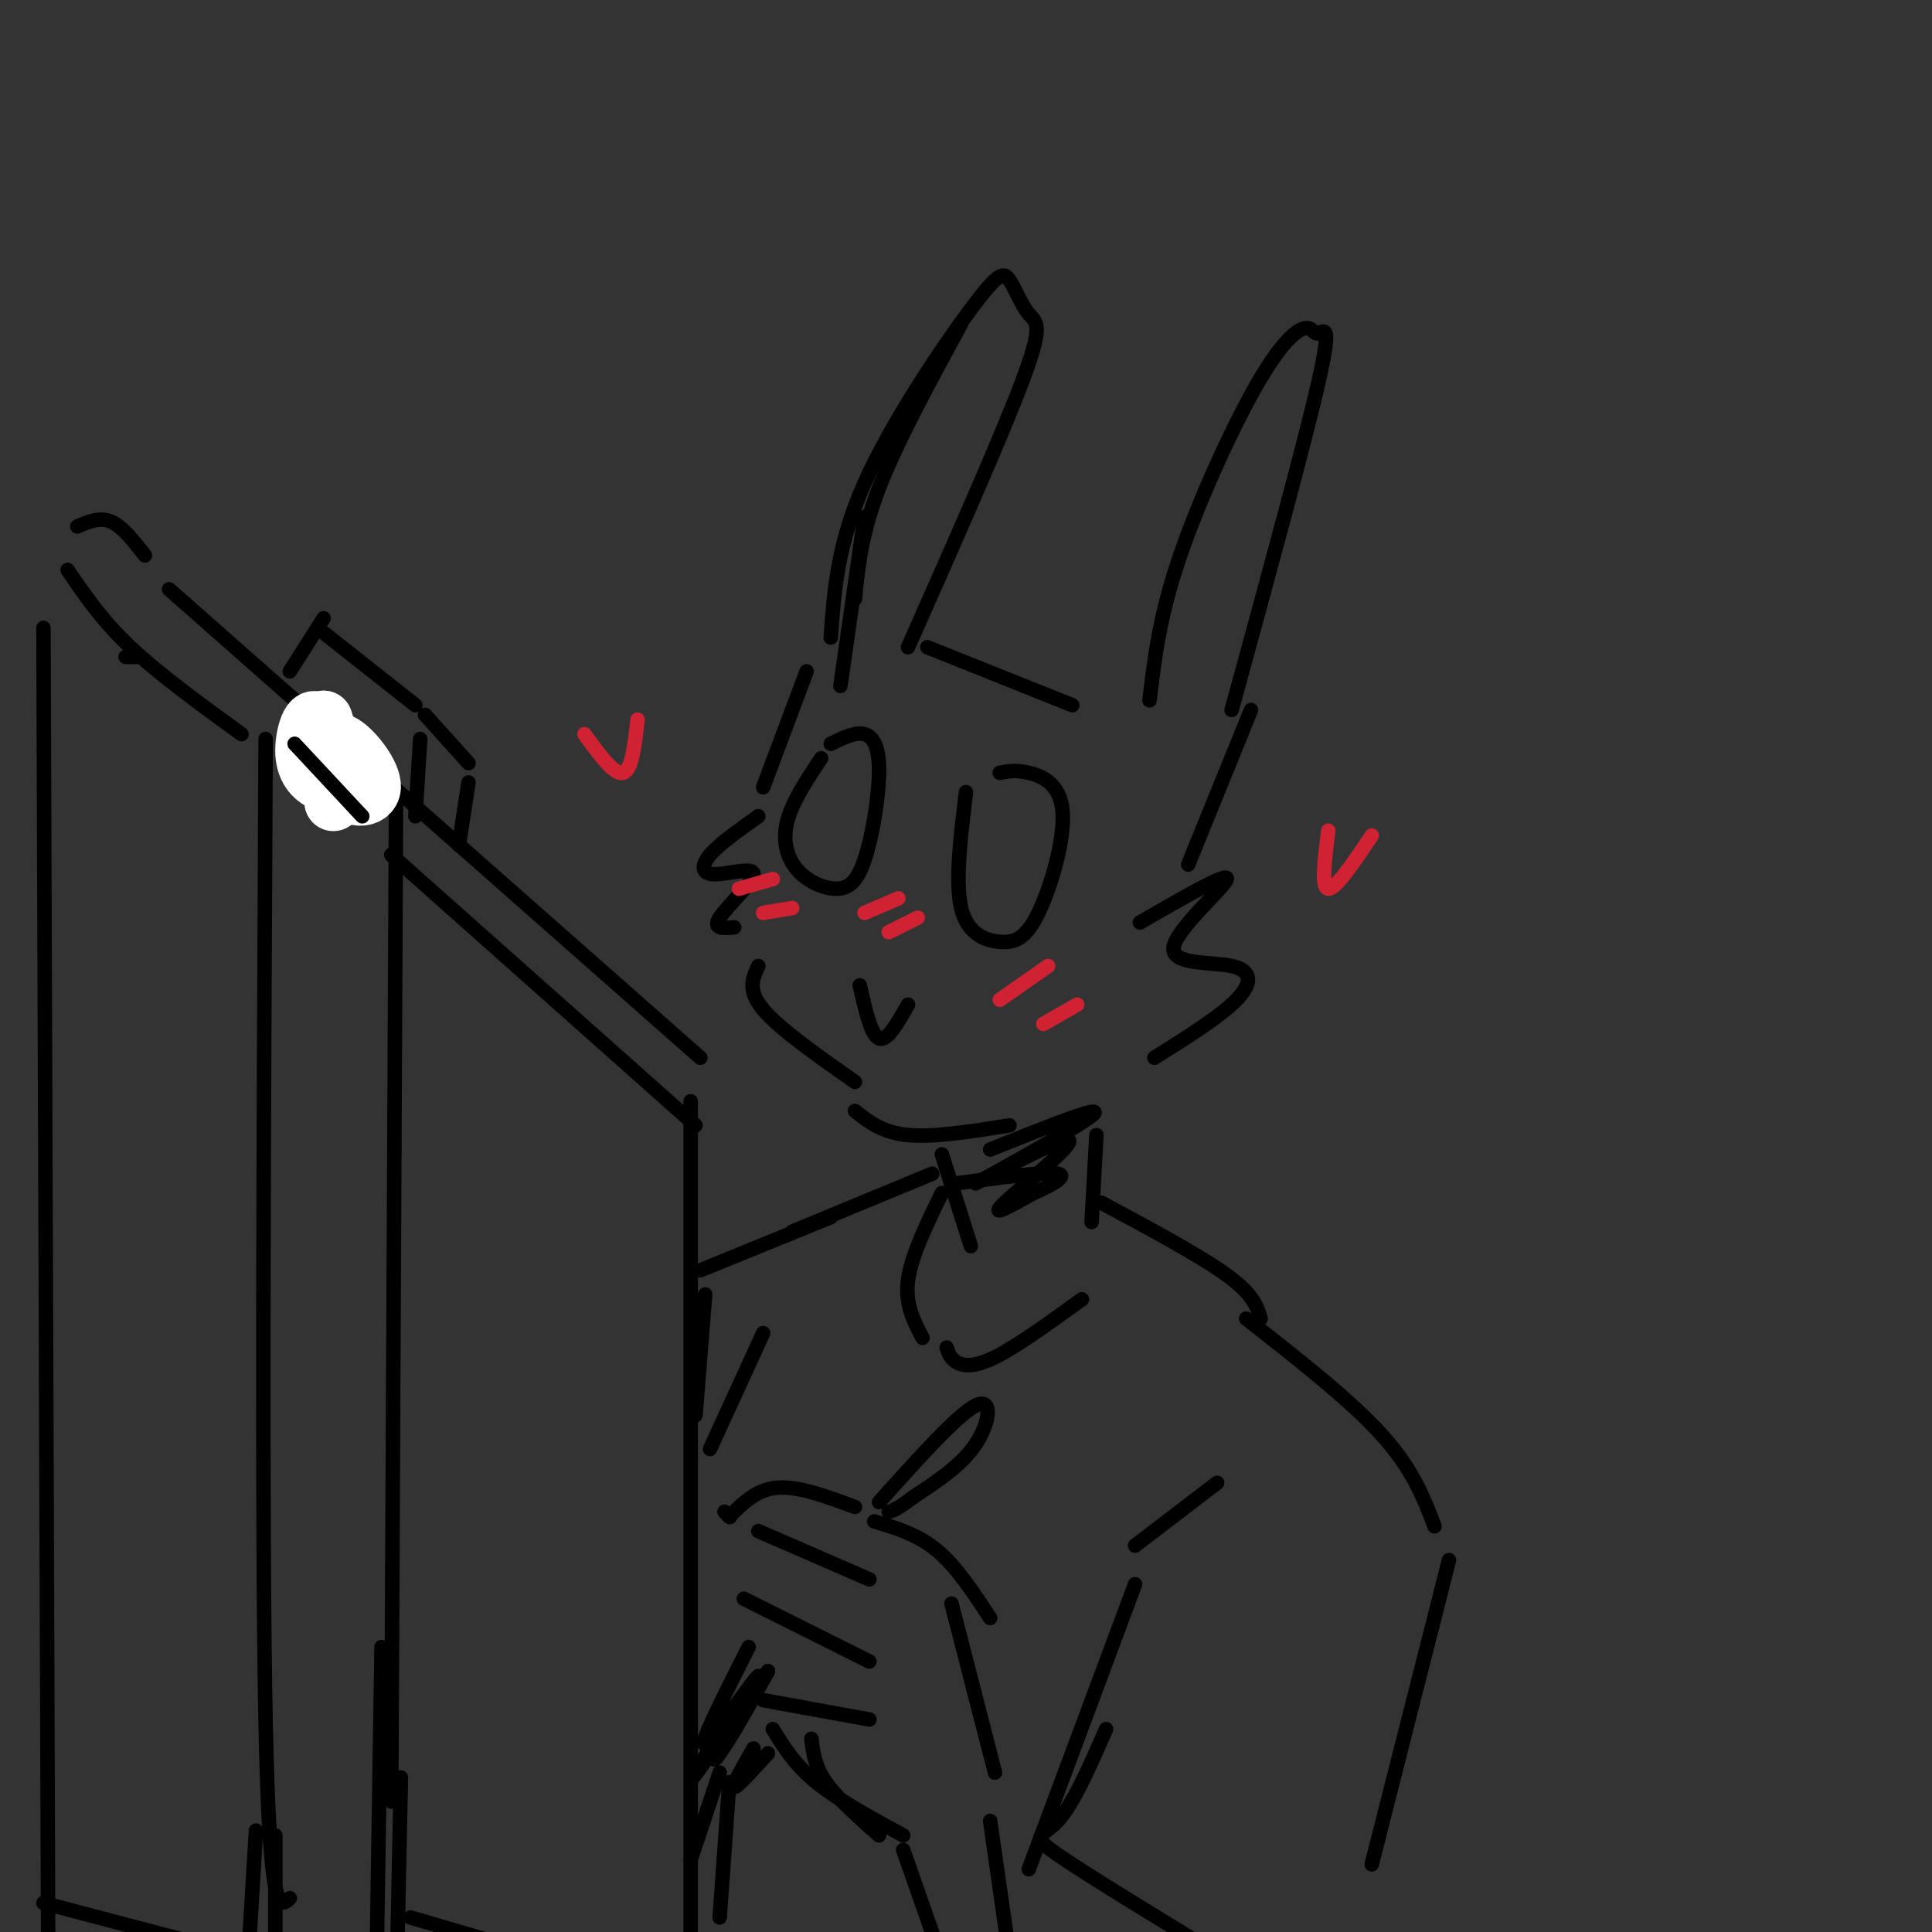 <svg viewBox='0 0 400 400' version='1.1' xmlns='http://www.w3.org/2000/svg' xmlns:xlink='http://www.w3.org/1999/xlink'><rect x="0" y="0" width="400" height="400" fill="#333333" stroke="none"/><g fill='none' stroke='rgb(0,0,0)' stroke-width='3' stroke-linecap='round' stroke-linejoin='round'><path d='M172,132c0.685,-9.683 1.371,-19.366 7,-32c5.629,-12.634 16.202,-28.220 22,-36c5.798,-7.780 6.822,-7.756 8,-6c1.178,1.756 2.509,5.242 4,7c1.491,1.758 3.140,1.788 -1,13c-4.140,11.212 -14.070,33.606 -24,56'/><path d='M192,134c0.000,0.000 30.000,12.000 30,12'/><path d='M238,145c1.011,-8.560 2.021,-17.120 6,-29c3.979,-11.880 10.925,-27.081 16,-36c5.075,-8.919 8.278,-11.556 10,-12c1.722,-0.444 1.964,1.303 3,1c1.036,-0.303 2.868,-2.658 0,10c-2.868,12.658 -10.434,40.329 -18,68'/><path d='M199,67c-6.667,12.250 -13.333,24.500 -17,34c-3.667,9.500 -4.333,16.250 -5,23'/><path d='M179,107c0.000,0.000 -5.000,35.000 -5,35'/><path d='M170,157c-2.984,4.498 -5.967,8.996 -7,13c-1.033,4.004 -0.115,7.516 2,10c2.115,2.484 5.426,3.942 8,4c2.574,0.058 4.412,-1.283 6,-6c1.588,-4.717 2.928,-12.808 3,-18c0.072,-5.192 -1.122,-7.483 -3,-8c-1.878,-0.517 -4.439,0.742 -7,2'/><path d='M200,164c-1.139,9.322 -2.278,18.644 -1,24c1.278,5.356 4.972,6.744 8,7c3.028,0.256 5.389,-0.622 8,-6c2.611,-5.378 5.472,-15.256 5,-21c-0.472,-5.744 -4.278,-7.356 -7,-8c-2.722,-0.644 -4.361,-0.322 -6,0'/><path d='M178,204c1.167,5.167 2.333,10.333 4,11c1.667,0.667 3.833,-3.167 6,-7'/><path d='M259,147c0.000,0.000 -13.000,32.000 -13,32'/><path d='M236,191c9.182,-5.305 18.364,-10.609 18,-9c-0.364,1.609 -10.273,10.132 -11,14c-0.727,3.868 7.727,3.080 12,4c4.273,0.920 4.364,3.549 1,7c-3.364,3.451 -10.182,7.726 -17,12'/><path d='M167,139c0.000,0.000 -9.000,24.000 -9,24'/><path d='M157,169c-4.037,2.860 -8.073,5.719 -10,8c-1.927,2.281 -1.743,3.982 1,4c2.743,0.018 8.046,-1.649 8,0c-0.046,1.649 -5.442,6.614 -7,9c-1.558,2.386 0.721,2.193 3,2'/><path d='M157,200c-1.167,2.500 -2.333,5.000 1,9c3.333,4.000 11.167,9.500 19,15'/><path d='M177,230c2.833,2.250 5.667,4.500 11,5c5.333,0.500 13.167,-0.750 21,-2'/></g>
<g fill='none' stroke='rgb(207,34,51)' stroke-width='3' stroke-linecap='round' stroke-linejoin='round'><path d='M207,207c0.000,0.000 10.000,-7.000 10,-7'/><path d='M216,212c0.000,0.000 7.000,-4.000 7,-4'/><path d='M153,184c0.000,0.000 7.000,-2.000 7,-2'/><path d='M158,189c0.000,0.000 6.000,-1.000 6,-1'/><path d='M179,189c0.000,0.000 7.000,-3.000 7,-3'/><path d='M184,193c0.000,0.000 6.000,-3.000 6,-3'/></g>
<g fill='none' stroke='rgb(0,0,0)' stroke-width='3' stroke-linecap='round' stroke-linejoin='round'><path d='M195,239c0.000,0.000 6.000,19.000 6,19'/><path d='M227,235c0.000,0.000 -1.000,18.000 -1,18'/><path d='M205,238c12.282,-4.923 24.565,-9.847 21,-7c-3.565,2.847 -22.976,13.464 -24,14c-1.024,0.536 16.340,-9.010 19,-9c2.660,0.010 -9.383,9.574 -13,13c-3.617,3.426 1.191,0.713 6,-2'/><path d='M214,247c2.978,-1.289 7.422,-3.511 5,-4c-2.422,-0.489 -11.711,0.756 -21,2'/><path d='M193,243c0.000,0.000 -29.000,12.000 -29,12'/><path d='M35,122c0.000,0.000 110.000,97.000 110,97'/><path d='M143,228c0.000,0.000 0.000,177.000 0,177'/><path d='M82,164c0.000,0.000 -1.000,209.000 -1,209'/><path d='M55,153c-0.417,82.000 -0.833,164.000 0,204c0.833,40.000 2.917,38.000 5,36'/><path d='M83,368c0.000,0.000 -1.000,48.000 -1,48'/><path d='M60,139c0.000,0.000 7.000,-11.000 7,-11'/><path d='M67,131c0.000,0.000 19.000,15.000 19,15'/><path d='M87,153c0.000,0.000 -1.000,16.000 -1,16'/><path d='M30,115c-2.333,-3.000 -4.667,-6.000 -7,-7c-2.333,-1.000 -4.667,0.000 -7,1'/><path d='M9,130c0.000,0.000 1.000,281.000 1,281'/><path d='M57,380c0.000,0.000 0.000,24.000 0,24'/><path d='M79,341c0.000,0.000 -1.000,64.000 -1,64'/><path d='M151,314c0.000,0.000 -1.000,-1.000 -1,-1'/><path d='M151,314c0.000,0.000 0.100,0.100 0.1,0.1'/><path d='M151,314c2.833,-2.833 5.667,-5.667 10,-6c4.333,-0.333 10.167,1.833 16,4'/><path d='M157,317c0.000,0.000 23.000,10.000 23,10'/><path d='M154,331c0.000,0.000 26.000,13.000 26,13'/><path d='M158,352c0.000,0.000 22.000,4.000 22,4'/><path d='M181,315c4.500,1.333 9.000,2.667 13,6c4.000,3.333 7.500,8.667 11,14'/><path d='M197,332c0.000,0.000 9.000,35.000 9,35'/><path d='M168,360c0.333,2.833 0.667,5.667 3,9c2.333,3.333 6.667,7.167 11,11'/><path d='M160,358c2.250,3.667 4.500,7.333 9,11c4.500,3.667 11.250,7.333 18,11'/><path d='M187,383c0.000,0.000 7.000,20.000 7,20'/><path d='M205,377c0.000,0.000 4.000,28.000 4,28'/><path d='M155,341c-5.295,10.486 -10.590,20.973 -9,20c1.590,-0.973 10.065,-13.405 11,-14c0.935,-0.595 -5.671,10.648 -8,15c-2.329,4.352 -0.380,1.815 2,-2c2.380,-3.815 5.190,-8.907 8,-14'/><path d='M159,346c-1.956,2.444 -10.844,15.556 -14,20c-3.156,4.444 -0.578,0.222 2,-4'/><path d='M182,311c8.156,-9.089 16.311,-18.178 20,-20c3.689,-1.822 2.911,3.622 0,8c-2.911,4.378 -7.956,7.689 -13,11'/><path d='M189,310c-3.000,2.333 -4.000,2.667 -5,3'/><path d='M149,367c0.000,0.000 -6.000,18.000 -6,18'/><path d='M195,247c-3.167,6.500 -6.333,13.000 -7,18c-0.667,5.000 1.167,8.500 3,12'/><path d='M196,279c0.356,1.111 0.711,2.222 2,3c1.289,0.778 3.511,1.222 8,-1c4.489,-2.222 11.244,-7.111 18,-12'/><path d='M228,249c10.250,5.500 20.500,11.000 26,15c5.500,4.000 6.250,6.500 7,9'/><path d='M258,273c10.750,8.417 21.500,16.833 28,24c6.500,7.167 8.750,13.083 11,19'/><path d='M300,323c0.000,0.000 -16.000,63.000 -16,63'/><path d='M252,307c0.000,0.000 -17.000,13.000 -17,13'/><path d='M235,328c0.000,0.000 -22.000,59.000 -22,59'/><path d='M229,358c-3.400,7.756 -6.800,15.511 -10,19c-3.200,3.489 -6.200,2.711 0,7c6.200,4.289 21.600,13.644 37,23'/><path d='M172,252c0.000,0.000 -27.000,11.000 -27,11'/><path d='M146,268c0.000,0.000 -2.000,25.000 -2,25'/><path d='M158,276c0.000,0.000 -11.000,24.000 -11,24'/><path d='M151,369c0.000,0.000 -2.000,28.000 -2,28'/></g>
<g fill='none' stroke='rgb(207,34,51)' stroke-width='3' stroke-linecap='round' stroke-linejoin='round'><path d='M275,172c-0.750,5.917 -1.500,11.833 0,12c1.500,0.167 5.250,-5.417 9,-11'/><path d='M121,152c3.083,4.250 6.167,8.500 8,8c1.833,-0.500 2.417,-5.750 3,-11'/></g>
<g fill='none' stroke='rgb(255,255,255)' stroke-width='12' stroke-linecap='round' stroke-linejoin='round'><path d='M69,157c-0.596,-3.148 -1.192,-6.297 -1,-3c0.192,3.297 1.171,13.038 1,12c-0.171,-1.038 -1.493,-12.855 -3,-16c-1.507,-3.145 -3.198,2.384 -3,6c0.198,3.616 2.284,5.320 4,6c1.716,0.680 3.062,0.337 3,-2c-0.062,-2.337 -1.531,-6.669 -3,-11'/><path d='M67,149c-0.292,1.029 0.478,9.100 3,13c2.522,3.900 6.794,3.627 7,1c0.206,-2.627 -3.656,-7.608 -6,-9c-2.344,-1.392 -3.172,0.804 -4,3'/></g>
<g fill='none' stroke='rgb(0,0,0)' stroke-width='3' stroke-linecap='round' stroke-linejoin='round'><path d='M29,136c0.000,0.000 -3.000,0.000 -3,0'/><path d='M14,118c3.500,5.167 7.000,10.333 13,16c6.000,5.667 14.500,11.833 23,18'/><path d='M81,177c0.000,0.000 63.000,56.000 63,56'/><path d='M61,154c0.000,0.000 14.000,15.000 14,15'/><path d='M88,148c0.000,0.000 9.000,10.000 9,10'/><path d='M97,162c0.000,0.000 -2.000,13.000 -2,13'/><path d='M53,379c0.000,0.000 -2.000,33.000 -2,33'/><path d='M9,394c0.000,0.000 38.000,10.000 38,10'/><path d='M85,397c0.000,0.000 41.000,12.000 41,12'/><path d='M156,362c-2.250,3.917 -4.500,7.833 -4,8c0.500,0.167 3.750,-3.417 7,-7'/></g>
</svg>